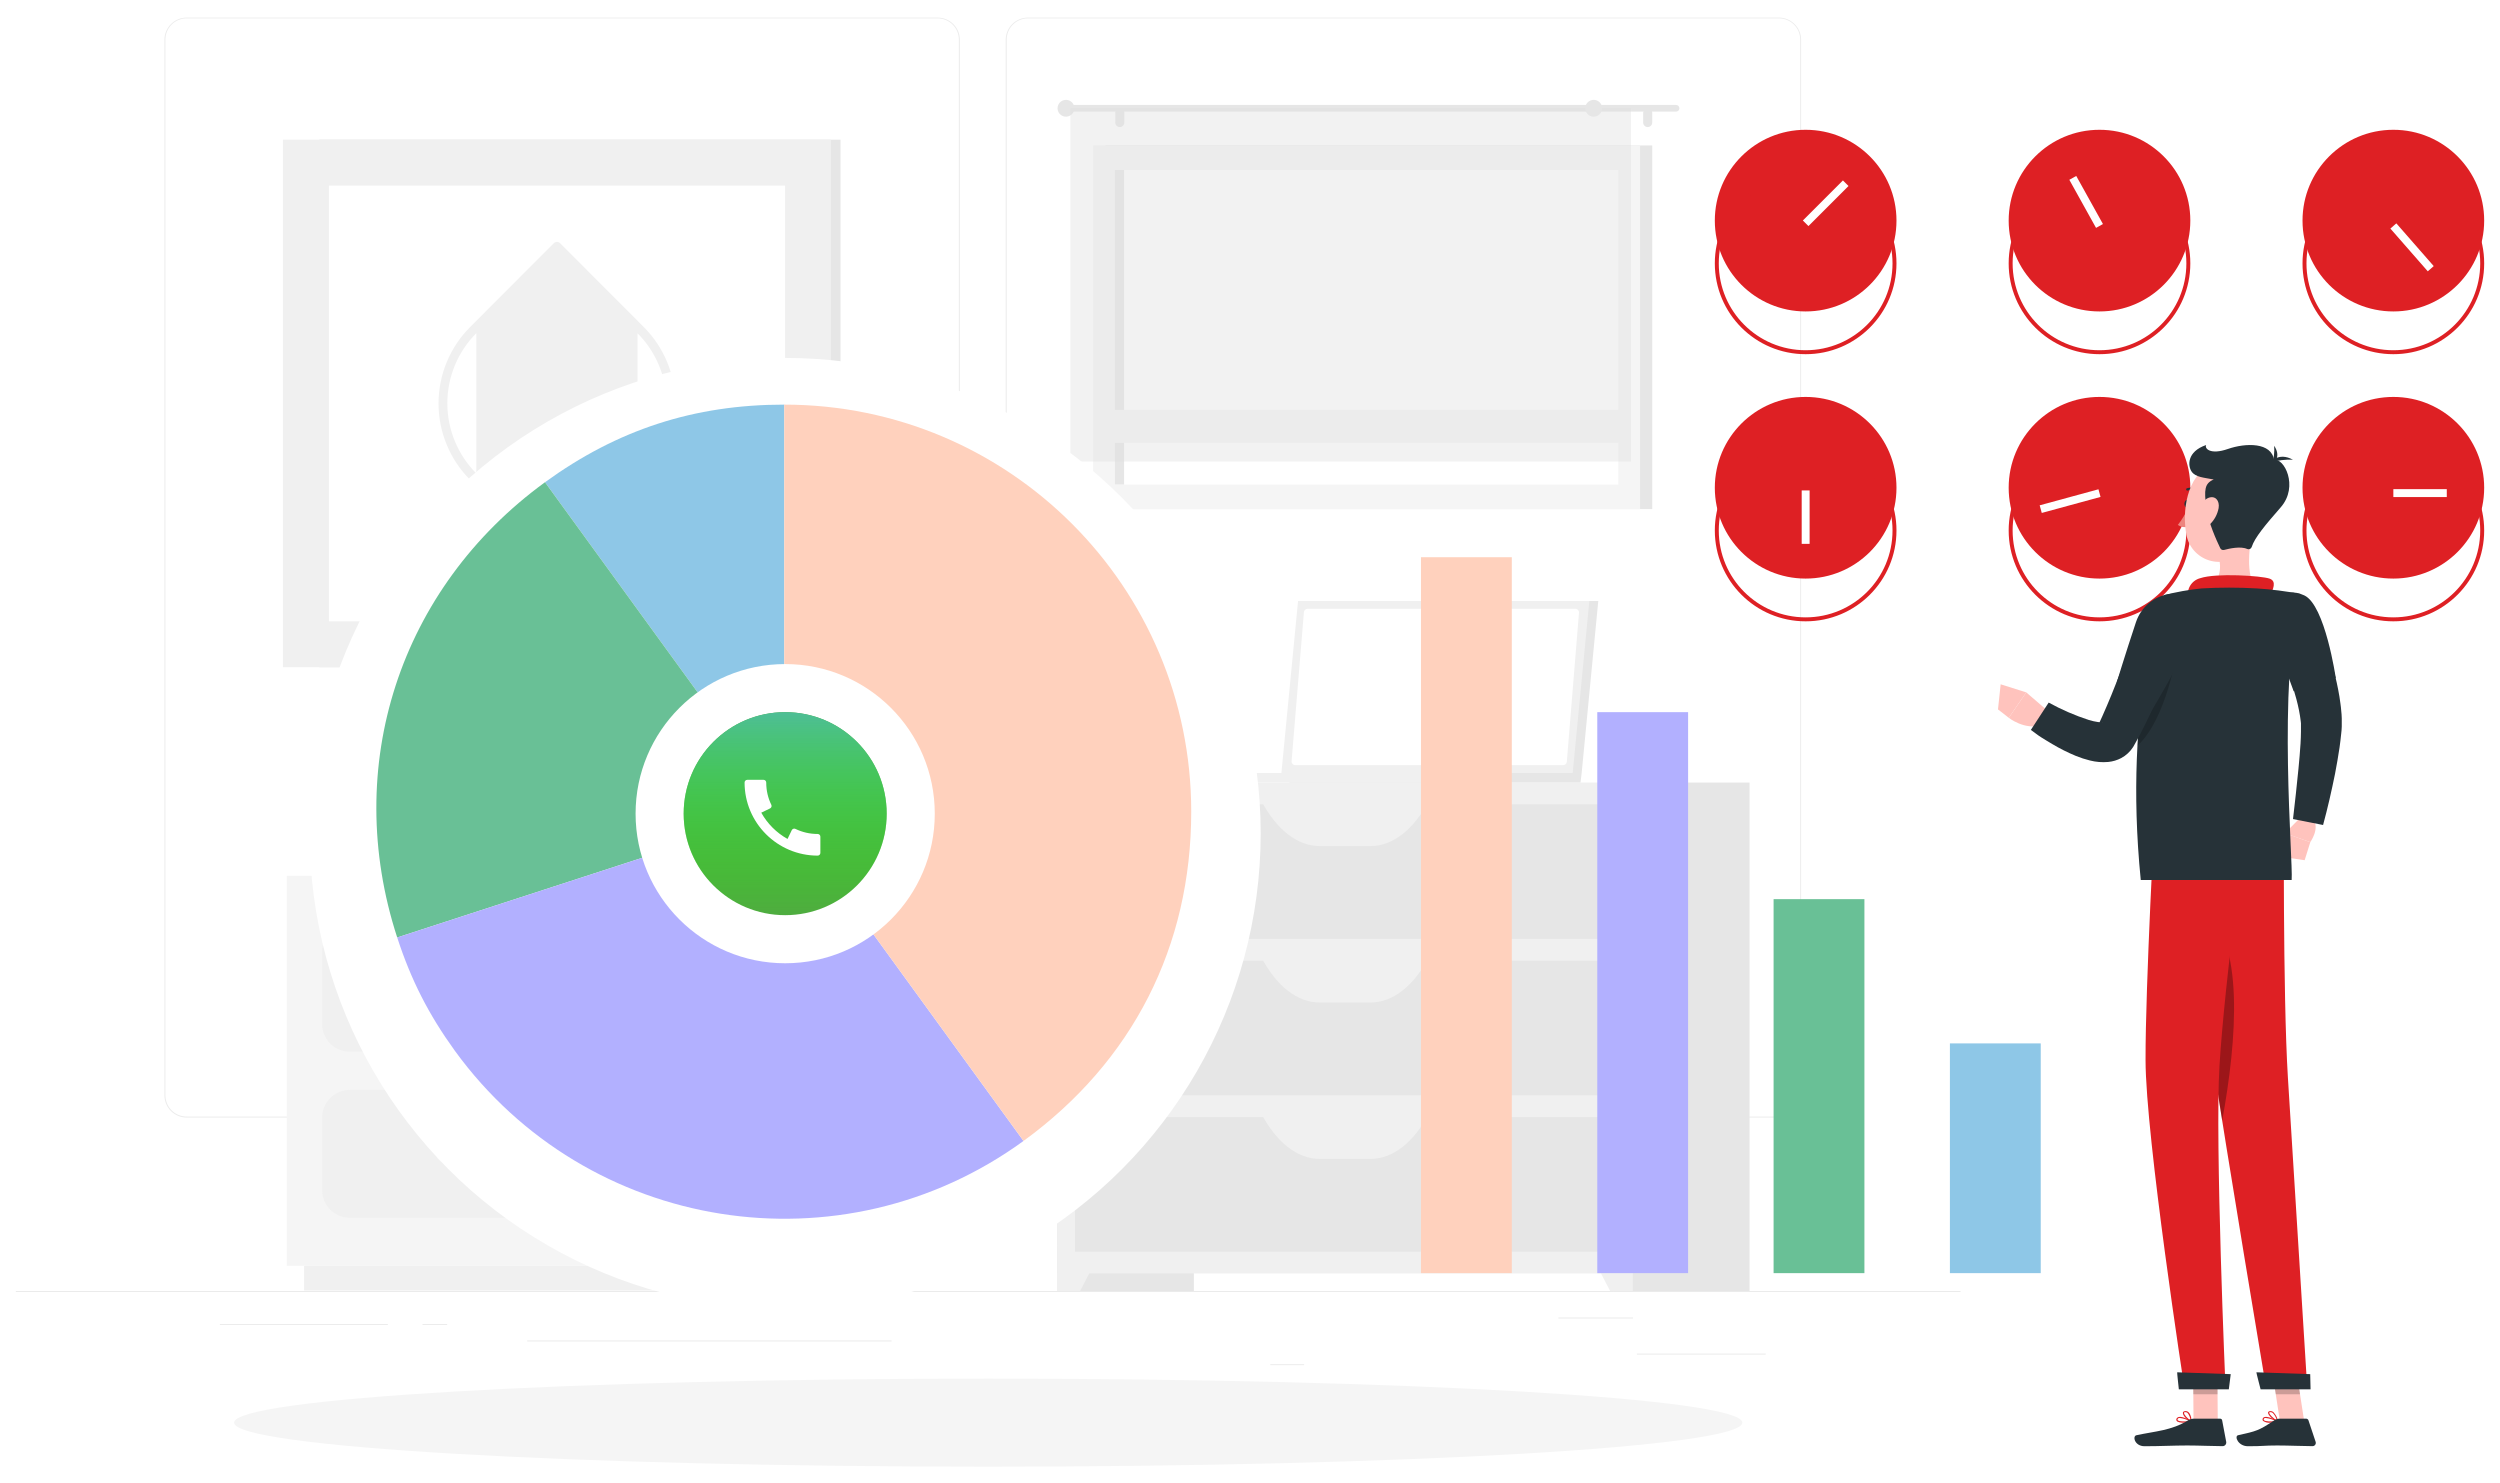 <svg width="632" height="375" viewBox="0 0 632 375" fill="none" xmlns="http://www.w3.org/2000/svg">
<g filter="url(#filter0_d_1_20209)">
<path d="M495.636 322.371H4V322.617H495.636V322.371Z" fill="#EBEBEB"/>
<path d="M446.375 338.192H413.809V338.438H446.375V338.192Z" fill="#EBEBEB"/>
<path d="M329.68 340.867H321.135V341.112H329.68V340.867Z" fill="#EBEBEB"/>
<path d="M412.825 329.067H393.956V329.313H412.825V329.067Z" fill="#EBEBEB"/>
<path d="M98.05 330.719H55.583V330.965H98.05V330.719Z" fill="#EBEBEB"/>
<path d="M113.035 330.719H106.811V330.965H113.035V330.719Z" fill="#EBEBEB"/>
<path d="M225.384 334.869H133.271V335.114H225.384V334.869Z" fill="#EBEBEB"/>
<path d="M237.036 278.517H47.175C45.688 278.515 44.263 277.922 43.212 276.869C42.161 275.817 41.571 274.39 41.571 272.903V6.013C41.584 4.534 42.18 3.12 43.229 2.078C44.278 1.036 45.697 0.45 47.175 0.448H237.036C238.525 0.448 239.953 1.039 241.006 2.092C242.059 3.145 242.65 4.573 242.65 6.062V272.903C242.65 274.392 242.059 275.82 241.006 276.873C239.953 277.926 238.525 278.517 237.036 278.517ZM47.175 0.644C45.753 0.647 44.39 1.214 43.386 2.22C42.381 3.227 41.817 4.591 41.817 6.013V272.903C41.817 274.325 42.381 275.689 43.386 276.696C44.39 277.702 45.753 278.269 47.175 278.271H237.036C238.459 278.269 239.823 277.702 240.829 276.696C241.835 275.69 242.402 274.326 242.404 272.903V6.013C242.402 4.59 241.835 3.226 240.829 2.22C239.823 1.213 238.459 0.647 237.036 0.644H47.175Z" fill="#EBEBEB"/>
<path d="M449.727 278.517H259.857C258.369 278.515 256.943 277.922 255.89 276.87C254.838 275.818 254.246 274.391 254.243 272.903V6.013C254.258 4.533 254.857 3.119 255.907 2.078C256.958 1.036 258.378 0.45 259.857 0.448H449.727C451.205 0.453 452.62 1.04 453.667 2.082C454.715 3.123 455.309 4.536 455.322 6.013V272.903C455.322 274.388 454.733 275.814 453.685 276.866C452.636 277.918 451.213 278.512 449.727 278.517ZM259.857 0.644C258.434 0.647 257.07 1.213 256.064 2.22C255.058 3.226 254.491 4.59 254.489 6.013V272.903C254.491 274.326 255.058 275.69 256.064 276.696C257.07 277.702 258.434 278.269 259.857 278.271H449.727C451.15 278.269 452.514 277.702 453.521 276.696C454.527 275.69 455.093 274.326 455.096 272.903V6.013C455.093 4.59 454.527 3.226 453.521 2.22C452.514 1.213 451.15 0.647 449.727 0.644H259.857Z" fill="#EBEBEB"/>
<path d="M267.301 322.371H301.813V193.828H267.301V322.371Z" fill="#E6E6E6"/>
<path d="M273.043 322.371H267.301V310.798H279.071L273.043 322.371Z" fill="#F0F0F0"/>
<path d="M407.771 322.371H442.284V193.828H407.771V322.371Z" fill="#E6E6E6"/>
<path d="M267.301 317.927H412.786V193.828H267.301V317.927Z" fill="#F0F0F0"/>
<path d="M271.765 233.356L408.332 233.356V199.325H271.765V233.356Z" fill="#E6E6E6"/>
<path d="M333.593 209.885H346.493C352.098 209.885 357.457 205.686 361.311 198.272H318.775C322.629 205.706 327.988 209.885 333.593 209.885Z" fill="#F0F0F0"/>
<path d="M407.044 322.371H412.786V310.798H401.016L407.044 322.371Z" fill="#F0F0F0"/>
<path d="M271.765 272.893H408.332V238.862H271.765V272.893Z" fill="#E6E6E6"/>
<path d="M333.593 249.432H346.493C352.098 249.432 357.457 245.234 361.311 237.82H318.775C322.629 245.283 327.988 249.432 333.593 249.432Z" fill="#F0F0F0"/>
<path d="M271.765 312.43H408.332V278.399H271.765V312.43Z" fill="#E6E6E6"/>
<path d="M333.593 288.97H346.493C352.098 288.97 357.457 284.771 361.311 277.357H318.775C322.629 284.771 327.988 288.97 333.593 288.97Z" fill="#F0F0F0"/>
<path d="M80.686 164.674L212.483 164.674L212.483 31.313L80.686 31.313L80.686 164.674Z" fill="#E6E6E6"/>
<path d="M71.531 164.674L210.055 164.674L210.055 31.313L71.531 31.313L71.531 164.674Z" fill="#F0F0F0"/>
<path d="M198.462 153.071V42.915L83.153 42.915V153.071H198.462Z" fill="white"/>
<path d="M140.006 57.477L118.846 78.677C113.733 83.803 110.861 90.748 110.861 97.988C110.861 105.229 113.733 112.174 118.846 117.3L140.006 138.47C140.109 138.573 140.232 138.655 140.367 138.711C140.502 138.767 140.647 138.796 140.793 138.796C140.939 138.796 141.084 138.767 141.219 138.711C141.354 138.655 141.476 138.573 141.58 138.47L162.749 117.3C167.863 112.174 170.734 105.229 170.734 97.988C170.734 90.748 167.863 83.803 162.749 78.677L141.589 57.477C141.378 57.27 141.094 57.154 140.798 57.154C140.502 57.154 140.218 57.27 140.006 57.477ZM120.419 115.687C115.725 110.98 113.088 104.602 113.088 97.954C113.088 91.305 115.725 84.928 120.419 80.221V115.687ZM161.176 115.687V80.26C165.871 84.968 168.507 91.345 168.507 97.993C168.507 104.642 165.871 111.019 161.176 115.727V115.687Z" fill="#F0F0F0"/>
<path d="M404.044 147.939H330.407L326.208 191.419H399.846L404.044 147.939Z" fill="#E6E6E6"/>
<path d="M399.846 191.419L399.551 193.828H325.904L326.208 191.419H399.846Z" fill="#E6E6E6"/>
<path d="M401.783 147.939H328.146L323.937 191.419H397.575L401.783 147.939Z" fill="#F0F0F0"/>
<path d="M396.09 188.587L399.167 150.889C399.175 150.763 399.158 150.637 399.116 150.519C399.073 150.401 399.007 150.292 398.922 150.2C398.836 150.108 398.733 150.034 398.618 149.984C398.503 149.933 398.379 149.906 398.253 149.905H330.555C330.323 149.904 330.099 149.991 329.927 150.148C329.756 150.304 329.65 150.52 329.63 150.751L326.513 188.44C326.505 188.566 326.523 188.693 326.566 188.812C326.609 188.931 326.676 189.04 326.762 189.132C326.849 189.224 326.954 189.297 327.07 189.347C327.186 189.398 327.311 189.423 327.438 189.423H395.136C395.372 189.434 395.603 189.353 395.781 189.197C395.959 189.041 396.07 188.823 396.09 188.587Z" fill="white"/>
<path d="M378.391 191.419L378.096 193.828H297.005L297.3 191.419H378.391Z" fill="#F0F0F0"/>
<path d="M279.405 124.694L417.683 124.694V32.768L279.405 32.768V124.694Z" fill="#E6E6E6"/>
<path d="M276.337 124.694L414.615 124.694V32.768L276.337 32.768V124.694Z" fill="#F5F5F5"/>
<path d="M409.099 118.499V38.972L281.853 38.972V118.499L409.099 118.499Z" fill="white"/>
<path d="M284.164 118.49V38.962H281.844V118.49H284.164Z" fill="#E6E6E6"/>
<path d="M278.618 107.949L412.333 107.949V99.63L278.618 99.63V107.949Z" fill="#F5F5F5"/>
<path d="M270.319 22.522H423.71C423.933 22.525 424.147 22.615 424.305 22.773C424.463 22.931 424.553 23.144 424.555 23.368C424.555 23.592 424.466 23.807 424.308 23.966C424.149 24.124 423.934 24.213 423.71 24.213H270.319C270.207 24.215 270.096 24.194 269.993 24.152C269.889 24.11 269.795 24.048 269.715 23.969C269.635 23.891 269.572 23.797 269.529 23.694C269.486 23.59 269.464 23.48 269.464 23.368C269.466 23.143 269.558 22.928 269.718 22.769C269.878 22.611 270.094 22.522 270.319 22.522Z" fill="#E6E6E6"/>
<path d="M267.35 23.368C267.35 23.787 267.474 24.198 267.707 24.547C267.94 24.896 268.271 25.168 268.659 25.329C269.046 25.49 269.473 25.533 269.885 25.451C270.296 25.37 270.675 25.169 270.972 24.873C271.27 24.577 271.473 24.2 271.556 23.788C271.639 23.377 271.598 22.95 271.439 22.562C271.28 22.174 271.009 21.841 270.661 21.607C270.313 21.372 269.903 21.246 269.484 21.244C269.204 21.243 268.927 21.297 268.668 21.403C268.409 21.509 268.174 21.665 267.976 21.863C267.777 22.06 267.62 22.294 267.513 22.553C267.405 22.811 267.35 23.088 267.35 23.368Z" fill="#E6E6E6"/>
<path d="M416.532 28.127C416.834 28.127 417.123 28.008 417.339 27.797C417.554 27.585 417.677 27.298 417.682 26.996V24.538C417.682 24.233 417.561 23.94 417.345 23.724C417.13 23.509 416.837 23.387 416.532 23.387C416.381 23.387 416.232 23.417 416.093 23.475C415.954 23.533 415.828 23.618 415.722 23.725C415.616 23.832 415.532 23.959 415.475 24.098C415.419 24.238 415.39 24.387 415.391 24.538V26.996C415.397 27.296 415.519 27.582 415.732 27.793C415.945 28.005 416.232 28.124 416.532 28.127Z" fill="#E6E6E6"/>
<path d="M283.122 28.127C283.416 28.114 283.694 27.991 283.9 27.781C284.107 27.571 284.225 27.29 284.233 26.996V24.538C284.233 24.233 284.112 23.94 283.896 23.724C283.68 23.509 283.387 23.387 283.082 23.387C282.932 23.387 282.783 23.417 282.643 23.475C282.504 23.533 282.378 23.618 282.272 23.725C282.166 23.832 282.082 23.959 282.026 24.098C281.969 24.238 281.94 24.387 281.942 24.538V26.996C281.944 27.148 281.977 27.298 282.038 27.437C282.098 27.576 282.186 27.702 282.296 27.807C282.406 27.913 282.535 27.995 282.677 28.05C282.819 28.105 282.97 28.131 283.122 28.127Z" fill="#E6E6E6"/>
<path opacity="0.4" d="M270.594 112.678L412.333 112.678V23.368L270.594 23.368V112.678Z" fill="#E0E0E0"/>
<path d="M400.76 23.368C400.76 23.788 400.885 24.199 401.118 24.548C401.352 24.897 401.683 25.169 402.071 25.33C402.459 25.491 402.886 25.533 403.298 25.451C403.71 25.369 404.089 25.167 404.386 24.87C404.683 24.573 404.885 24.194 404.967 23.782C405.049 23.37 405.007 22.943 404.846 22.555C404.686 22.167 404.413 21.835 404.064 21.602C403.715 21.369 403.304 21.244 402.884 21.244C402.321 21.244 401.781 21.468 401.382 21.866C400.984 22.264 400.76 22.805 400.76 23.368Z" fill="#E6E6E6"/>
<path d="M200.163 316H211.53V217.407H200.163V316Z" fill="#F0F0F0"/>
<path d="M76.861 322.243H207.164V316H76.861V322.243Z" fill="#F0F0F0"/>
<path d="M200.163 217.407H72.495V316H200.163V217.407Z" fill="#F5F5F5"/>
<path d="M184.224 229.54H88.433C84.567 229.54 81.433 232.675 81.433 236.541V254.87C81.433 258.736 84.567 261.87 88.433 261.87H184.224C188.09 261.87 191.225 258.736 191.225 254.87V236.541C191.225 232.675 188.09 229.54 184.224 229.54Z" fill="#F0F0F0"/>
<path d="M184.224 271.526H88.433C84.567 271.526 81.433 274.661 81.433 278.527V296.855C81.433 300.722 84.567 303.856 88.433 303.856H184.224C188.09 303.856 191.225 300.722 191.225 296.855V278.527C191.225 274.661 188.09 271.526 184.224 271.526Z" fill="#F0F0F0"/>
<path d="M112.543 247.928H160.114C160.702 247.928 161.265 247.695 161.682 247.28C162.098 246.866 162.334 246.303 162.336 245.715C162.334 245.127 162.099 244.563 161.682 244.147C161.266 243.731 160.703 243.496 160.114 243.493H112.543C111.955 243.496 111.391 243.731 110.975 244.147C110.559 244.563 110.324 245.127 110.321 245.715C110.324 246.303 110.559 246.866 110.975 247.28C111.392 247.695 111.956 247.928 112.543 247.928Z" fill="#F5F5F5"/>
<path d="M112.543 289.913H160.114C160.702 289.913 161.265 289.681 161.682 289.266C162.098 288.851 162.334 288.289 162.336 287.701C162.334 287.113 162.099 286.549 161.682 286.133C161.266 285.716 160.703 285.481 160.114 285.479H112.543C111.955 285.481 111.391 285.716 110.975 286.133C110.559 286.549 110.324 287.113 110.321 287.701C110.324 288.289 110.559 288.851 110.975 289.266C111.392 289.681 111.956 289.913 112.543 289.913Z" fill="#F5F5F5"/>
<path d="M249.818 366.776C355.109 366.776 440.465 361.793 440.465 355.645C440.465 349.498 355.109 344.515 249.818 344.515C144.527 344.515 59.171 349.498 59.171 355.645C59.171 361.793 144.527 366.776 249.818 366.776Z" fill="#F5F5F5"/>
<g filter="url(#filter1_d_1_20209)">
<circle cx="198.493" cy="201.694" r="120.208" fill="white"/>
</g>
<path d="M198.26 201.169L137.776 117.908C156.117 104.599 175.482 98.287 198.26 98.287V201.169Z" fill="#8EC7E7"/>
<path d="M198.26 201.169L100.411 232.989C86.335 189.738 101.008 144.695 137.776 117.908L198.26 201.169Z" fill="#69C096"/>
<path d="M198.26 201.169L258.744 284.431C212.763 317.872 148.44 307.635 114.998 261.653C108.344 252.44 103.908 243.738 100.411 232.989L198.26 201.169Z" fill="#B2B0FF"/>
<path d="M198.26 201.169V98.287C255.076 98.287 301.143 144.353 301.143 201.169C301.143 235.293 286.299 264.383 258.744 284.431L198.26 201.169Z" fill="#FFD1BD"/>
<circle cx="198.493" cy="201.695" r="37.818" fill="white"/>
<circle cx="198.493" cy="201.694" r="25.662" fill="#4FAC40"/>
<circle cx="198.493" cy="201.694" r="25.662" fill="url(#paint0_linear_1_20209)"/>
<path d="M206.705 206.827C204.718 206.827 202.825 206.394 201.08 205.542C200.916 205.46 200.727 205.45 200.556 205.51C200.384 205.57 200.243 205.696 200.163 205.859L199.087 208.086C196.304 206.533 193.999 204.229 192.447 201.445L194.672 200.367C194.836 200.287 194.961 200.146 195.021 199.974C195.08 199.803 195.069 199.614 194.988 199.45C194.136 197.705 193.703 195.812 193.703 193.825C193.703 193.447 193.397 193.14 193.019 193.14H188.913C188.535 193.14 188.229 193.447 188.229 193.825C188.229 204.013 196.517 212.301 206.705 212.301C207.083 212.301 207.39 211.995 207.39 211.617V207.511C207.39 207.133 207.083 206.827 206.705 206.827Z" fill="white"/>
<rect x="359.221" y="136.863" width="22.961" height="180.987" fill="#FFD1BD"/>
<rect x="403.792" y="176.032" width="22.961" height="141.818" fill="#B2B0FF"/>
<rect x="448.364" y="223.305" width="22.961" height="94.546" fill="#69C096"/>
<rect x="492.935" y="259.772" width="22.961" height="58.078" fill="#8EC7E7"/>
<circle cx="456.468" cy="51.772" r="22.961" fill="#DE2024"/>
<circle cx="456.468" cy="62.578" r="22.461" stroke="#DE2024"/>
<path d="M456.468 52.448L466.598 42.318" stroke="white" stroke-width="2"/>
<circle cx="456.468" cy="119.305" r="22.961" fill="#DE2024"/>
<circle cx="456.468" cy="130.11" r="22.461" stroke="#DE2024"/>
<path d="M456.468 119.98V133.487" stroke="white" stroke-width="2"/>
<circle cx="530.753" cy="51.772" r="22.961" fill="#DE2024"/>
<circle cx="530.753" cy="62.578" r="22.461" stroke="#DE2024"/>
<path d="M530.753 53.123L524 40.967" stroke="white" stroke-width="2"/>
<circle cx="530.753" cy="119.305" r="22.961" fill="#DE2024"/>
<circle cx="530.753" cy="130.11" r="22.461" stroke="#DE2024"/>
<path d="M530.753 120.656L515.896 124.708" stroke="white" stroke-width="2"/>
<circle cx="605.039" cy="51.772" r="22.961" fill="#DE2024"/>
<circle cx="605.039" cy="62.578" r="22.461" stroke="#DE2024"/>
<path d="M605.039 53.123L614.494 63.928" stroke="white" stroke-width="2"/>
<circle cx="605.039" cy="119.305" r="22.961" fill="#DE2024"/>
<circle cx="605.039" cy="130.11" r="22.461" stroke="#DE2024"/>
<path d="M605.039 120.656H618.546" stroke="white" stroke-width="2"/>
<path d="M573.949 355.658C573.296 355.738 572.637 355.575 572.097 355.199C572.026 355.11 571.982 355.003 571.972 354.89C571.962 354.778 571.985 354.664 572.038 354.565C572.078 354.479 572.137 354.403 572.211 354.344C572.285 354.285 572.371 354.243 572.464 354.223C573.448 353.947 575.726 355.165 575.801 355.224C575.83 355.236 575.853 355.258 575.868 355.285C575.883 355.312 575.889 355.343 575.885 355.374C575.883 355.402 575.873 355.428 575.855 355.45C575.837 355.471 575.812 355.485 575.785 355.491C575.179 355.599 574.565 355.654 573.949 355.658ZM572.848 354.473C572.756 354.459 572.664 354.459 572.572 354.473C572.515 354.483 572.462 354.507 572.415 354.542C572.369 354.576 572.331 354.621 572.305 354.673C572.222 354.857 572.305 354.948 572.305 354.998C572.639 355.391 574.191 355.399 575.309 355.24C574.541 354.839 573.708 354.579 572.848 354.473Z" fill="#DE2024"/>
<path d="M575.785 355.491H575.726C574.95 355.157 573.332 353.822 573.365 353.138C573.365 352.971 573.465 352.771 573.866 352.729C574.166 352.703 574.464 352.793 574.7 352.979C575.324 353.633 575.747 354.453 575.918 355.34C575.929 355.361 575.934 355.384 575.934 355.407C575.934 355.43 575.929 355.453 575.918 355.474C575.899 355.488 575.877 355.496 575.854 355.499C575.83 355.502 575.807 355.499 575.785 355.491ZM574.008 352.988H573.924C573.666 352.988 573.657 353.113 573.657 353.146C573.657 353.563 574.75 354.606 575.56 355.057C575.401 354.344 575.046 353.691 574.533 353.171C574.382 353.058 574.197 352.999 574.008 353.004V352.988Z" fill="#DE2024"/>
<path d="M582.509 355.349H576.377L574.182 341.148H580.315L582.509 355.349Z" fill="#FFC3BD"/>
<path d="M576.335 354.64H583.01C583.136 354.643 583.258 354.685 583.359 354.76C583.46 354.834 583.537 354.938 583.577 355.057L585.396 360.505C585.435 360.627 585.445 360.757 585.425 360.883C585.406 361.01 585.357 361.13 585.284 361.235C585.211 361.34 585.114 361.426 585.002 361.488C584.89 361.549 584.765 361.584 584.637 361.59C582.217 361.59 578.713 361.415 575.676 361.415C572.13 361.415 572.447 361.607 568.284 361.607C565.781 361.607 564.788 359.062 565.781 358.828C570.461 357.785 571.004 357.668 574.858 355.115C575.29 354.809 575.806 354.643 576.335 354.64Z" fill="#263238"/>
<path opacity="0.2" d="M574.182 341.157L575.317 348.474H581.45L580.315 341.157H574.182Z" fill="black"/>
<path d="M581.809 202.422L577.637 206.635L584.028 208.896C584.028 208.896 586.531 205.459 584.771 203.106L581.809 202.422Z" fill="#FFC3BD"/>
<path d="M576.235 212.526L582.618 213.46L584.045 208.896L577.653 206.635L576.235 212.526Z" fill="#FFC3BD"/>
<path d="M584.595 150.542C585.138 151.71 585.572 152.703 586.005 153.788C586.439 154.873 586.84 155.916 587.257 156.983C588.05 159.128 588.759 161.314 589.418 163.525C590.089 165.762 590.646 168.031 591.087 170.325L591.404 172.077L591.662 173.862C591.754 174.455 591.812 175.072 591.862 175.681C591.913 176.29 591.996 176.841 591.996 177.608V178.693V179.653L591.946 180.595L591.854 181.488C591.746 182.69 591.587 183.816 591.437 184.959C591.103 187.212 590.719 189.414 590.294 191.634C589.41 195.997 588.442 200.261 587.274 204.558L579.673 203.056C580.157 198.818 580.657 194.512 581.058 190.274C581.25 188.155 581.458 186.044 581.575 183.975C581.625 182.957 581.683 181.922 581.683 180.946V180.212V179.536V178.86L581.625 178.309C581.587 177.87 581.526 177.433 581.442 176.999C581.366 176.532 581.3 176.065 581.191 175.589L580.883 174.163L580.524 172.728C580.006 170.809 579.422 168.881 578.755 166.954C578.087 165.027 577.345 163.108 576.561 161.205C576.177 160.246 575.776 159.295 575.359 158.36C574.942 157.426 574.525 156.45 574.116 155.64L584.595 150.542Z" fill="#263238"/>
<path d="M555.785 199.435C555.785 199.435 556.803 246.358 559.557 265.048C562.427 284.488 572.906 347.055 572.906 347.055H583.285C583.285 347.055 579.564 287.508 578.379 268.377C577.086 247.518 577.37 199.435 577.37 199.435H555.785Z" fill="#DE2024"/>
<path d="M570.412 342.917C570.361 342.917 571.48 347.231 571.48 347.231H584.111L584.02 343.384L570.412 342.917Z" fill="#263238"/>
<path d="M553.447 123.367C553.479 122.847 553.229 122.409 552.888 122.388C552.548 122.367 552.246 122.772 552.214 123.291C552.182 123.811 552.432 124.249 552.772 124.27C553.113 124.291 553.415 123.887 553.447 123.367Z" fill="#263238"/>
<path d="M553.19 124.269C552.514 125.86 551.627 127.352 550.554 128.708C550.904 128.962 551.307 129.136 551.732 129.217C552.158 129.298 552.596 129.283 553.015 129.175L553.19 124.269Z" fill="#ED847E"/>
<path d="M555.393 120.447C555.329 120.448 555.265 120.43 555.21 120.397C554.911 120.163 554.56 120.003 554.187 119.934C553.813 119.864 553.429 119.886 553.066 119.997C553.028 120.012 552.989 120.019 552.949 120.018C552.909 120.017 552.869 120.008 552.833 119.992C552.796 119.976 552.763 119.952 552.736 119.923C552.709 119.894 552.687 119.859 552.673 119.822C552.66 119.783 552.655 119.743 552.657 119.702C552.66 119.662 552.67 119.622 552.688 119.586C552.706 119.55 552.731 119.517 552.761 119.49C552.792 119.463 552.827 119.443 552.865 119.43C553.323 119.281 553.809 119.246 554.283 119.327C554.757 119.408 555.204 119.604 555.585 119.897C555.648 119.946 555.69 120.018 555.701 120.098C555.712 120.177 555.691 120.258 555.644 120.322C555.614 120.361 555.576 120.392 555.533 120.414C555.49 120.436 555.442 120.447 555.393 120.447Z" fill="#263238"/>
<path d="M569.677 129.058C568.643 133.547 567.475 141.765 570.512 144.752C570.512 144.752 569.127 149.299 560.792 149.299C551.614 149.299 556.578 144.752 556.578 144.752C561.584 143.559 561.626 139.854 560.875 136.367L569.677 129.058Z" fill="#FFC3BD"/>
<path d="M573.741 146.855C574.642 145.027 575.635 142.925 573.741 142.274C571.671 141.548 560.233 140.814 556.219 142.165C555.147 142.439 554.228 143.127 553.663 144.078C553.098 145.029 552.934 146.166 553.207 147.238L573.741 146.855Z" fill="#DE2024"/>
<path d="M582.518 146.512C587.799 148.949 590.486 167.421 590.486 167.421L579.848 170.758C577.948 165.871 576.406 160.852 575.234 155.74C573.599 148.031 577.111 144.026 582.518 146.512Z" fill="#263238"/>
<path d="M517.139 175.256L512.233 171.034L507.819 177.458C507.819 177.458 511.782 180.637 516.163 179.336L517.139 175.256Z" fill="#FFC3BD"/>
<path d="M505.767 168.99L505.091 175.339L507.819 177.458L512.233 171.034L505.767 168.99Z" fill="#FFC3BD"/>
<path d="M570.804 122.225C570.186 128.599 570.145 132.354 566.807 135.624C565.732 136.689 564.388 137.441 562.918 137.801C561.449 138.16 559.909 138.114 558.464 137.665C557.019 137.217 555.723 136.384 554.714 135.256C553.706 134.128 553.024 132.747 552.74 131.261C551.572 125.537 552.74 116.076 559.106 113.539C560.461 112.955 561.946 112.737 563.412 112.907C564.878 113.078 566.273 113.631 567.458 114.511C568.643 115.39 569.576 116.566 570.163 117.92C570.75 119.274 570.971 120.758 570.804 122.225Z" fill="#FFC3BD"/>
<path d="M557.746 124.269C557.187 119.864 557.279 118.195 559.632 117.219C557.187 116.735 555.068 116.668 554.058 115.241C553.049 113.815 552.807 110.168 557.713 108.5C557.262 109.334 558.689 111.07 563.203 109.501C567.717 107.932 574.291 107.766 574.884 112.354C577.27 111.52 581.266 118.887 576.552 124.269C572.622 128.774 570.003 131.886 569.227 134.281C569.19 134.393 569.131 134.496 569.052 134.584C568.972 134.671 568.876 134.741 568.768 134.788C568.66 134.835 568.543 134.859 568.425 134.858C568.307 134.857 568.191 134.831 568.084 134.782C566.457 134.022 563.545 134.673 562.243 135.024C562.06 135.071 561.866 135.055 561.693 134.978C561.52 134.9 561.379 134.766 561.292 134.598C560.449 132.863 558.172 127.907 557.746 124.269Z" fill="#263238"/>
<path d="M573.999 112.913C573.999 112.913 575.935 110.185 579.648 112.213C577.739 112.124 575.828 112.361 573.999 112.913Z" fill="#263238"/>
<path d="M574.316 113.497C574.316 113.497 577.011 111.829 574.908 108.683C575.037 110.311 574.836 111.949 574.316 113.497Z" fill="#263238"/>
<path d="M560.867 124.453C560.574 126.03 559.791 127.475 558.631 128.583C557.087 130.043 555.752 129.008 555.71 127.131C555.669 125.462 556.42 122.642 558.213 121.891C560.007 121.14 561.184 122.567 560.867 124.453Z" fill="#FFC3BD"/>
<path opacity="0.3" d="M556.645 225.508C557.245 239.508 558.188 255.762 559.556 265.048C560.082 268.585 560.85 273.541 561.767 279.29C565.455 259.166 567.658 233.234 556.645 225.508Z" fill="black"/>
<path d="M552.047 355.658C551.263 355.658 550.504 355.549 550.262 355.199C550.199 355.105 550.165 354.995 550.165 354.882C550.165 354.769 550.199 354.658 550.262 354.565C550.374 354.397 550.543 354.275 550.737 354.223C551.764 353.947 553.866 355.165 553.958 355.224C553.984 355.238 554.004 355.261 554.015 355.288C554.025 355.316 554.026 355.346 554.016 355.374C554.011 355.403 553.996 355.429 553.976 355.45C553.955 355.471 553.928 355.485 553.9 355.491C553.288 355.598 552.668 355.653 552.047 355.658ZM551.121 354.473C551.027 354.459 550.932 354.459 550.838 354.473C550.778 354.484 550.721 354.508 550.671 354.542C550.62 354.577 550.578 354.621 550.546 354.673C550.437 354.857 550.47 354.948 550.504 354.998C550.779 355.391 552.323 355.399 553.474 355.24C552.748 354.833 551.948 354.572 551.121 354.473Z" fill="#DE2024"/>
<path d="M553.908 355.491H553.85C553.124 355.157 551.697 353.822 551.839 353.138C551.839 352.971 551.989 352.771 552.39 352.729C552.538 352.71 552.69 352.723 552.833 352.766C552.977 352.809 553.11 352.882 553.224 352.979C553.983 353.622 554.058 355.274 554.058 355.34C554.058 355.366 554.051 355.392 554.04 355.415C554.028 355.438 554.012 355.458 553.992 355.474C553.966 355.487 553.937 355.493 553.908 355.491ZM552.498 352.988H552.415C552.148 352.988 552.131 353.113 552.123 353.146C552.039 353.563 552.999 354.606 553.741 355.057C553.695 354.366 553.436 353.708 552.999 353.171C552.857 353.058 552.679 352.999 552.498 353.004V352.988Z" fill="#DE2024"/>
<path d="M560.65 355.349H554.526L554.409 341.148H560.541L560.65 355.349Z" fill="#FFC3BD"/>
<path d="M554.584 354.64H561.259C561.378 354.638 561.494 354.679 561.586 354.756C561.678 354.832 561.74 354.939 561.759 355.057L562.786 360.505C562.809 360.639 562.802 360.777 562.766 360.908C562.73 361.04 562.666 361.161 562.578 361.265C562.489 361.369 562.379 361.451 562.255 361.508C562.131 361.564 561.996 361.592 561.86 361.59C559.448 361.59 555.961 361.415 552.932 361.415C549.378 361.415 546.307 361.606 542.144 361.606C539.641 361.606 539.024 359.062 540.083 358.828C544.914 357.785 548.835 357.668 553.066 355.115C553.519 354.822 554.044 354.658 554.584 354.64Z" fill="#263238"/>
<path opacity="0.2" d="M554.417 341.157L554.467 348.474H560.599L560.549 341.157H554.417Z" fill="black"/>
<path d="M544.848 199.435C544.848 199.435 542.344 245.265 542.395 263.955C542.395 283.395 552.24 347.055 552.24 347.055H562.619C562.619 347.055 559.916 284.53 561.084 265.456C562.327 244.598 568.351 199.452 568.351 199.452L544.848 199.435Z" fill="#DE2024"/>
<path d="M550.387 342.917C550.337 342.917 550.813 347.231 550.813 347.231H563.445L563.929 343.384L550.387 342.917Z" fill="#263238"/>
<path d="M547.083 146.454C547.083 146.454 536.637 172.844 541.184 218.458H579.331C579.731 213.452 575.743 169.849 581.433 146.137C577.824 145.438 574.173 144.976 570.503 144.752C565.863 144.485 561.21 144.485 556.57 144.752C553.368 145.074 550.197 145.643 547.083 146.454Z" fill="#263238"/>
<path opacity="0.2" d="M541.685 170.341C541.117 174.513 540.65 179.277 540.35 184.525C547.759 177.717 550.295 160.755 550.295 160.755L541.685 170.341Z" fill="black"/>
<path d="M551.013 159.019C549.511 162.924 547.993 166.687 546.324 170.467C544.655 174.246 542.928 177.976 540.984 181.713L540.225 183.107L539.841 183.808C539.683 184.091 539.699 184.108 539.266 184.834C538.518 186.01 537.481 186.976 536.254 187.637C535.239 188.171 534.132 188.505 532.991 188.622C531.424 188.765 529.843 188.638 528.319 188.246C527.114 187.948 525.931 187.563 524.781 187.095C522.717 186.24 520.718 185.236 518.799 184.091C517.856 183.549 516.955 182.965 516.062 182.423C515.17 181.88 514.36 181.188 513.401 180.52L517.906 173.612C521.139 175.394 524.534 176.866 528.044 178.009C528.789 178.239 529.55 178.412 530.321 178.526C530.761 178.62 531.216 178.62 531.656 178.526C531.706 178.526 531.548 178.476 531.273 178.618C530.937 178.789 530.65 179.041 530.438 179.352C530.263 179.644 530.488 179.21 530.563 179.044L530.864 178.384L531.464 177.075C533.05 173.537 534.518 169.874 535.945 166.228C537.372 162.582 538.757 158.777 540.033 155.098L551.013 159.019Z" fill="#263238"/>
<path d="M555.16 149.224C557.112 154.681 543.295 176.649 543.295 176.649L535.102 168.531C535.102 168.531 537.196 161.631 539.958 153.321C542.678 145.152 553.299 144.009 555.16 149.224Z" fill="#263238"/>
</g>
<defs>
<filter id="filter0_d_1_20209" x="0" y="0.448" width="632" height="374.328" filterUnits="userSpaceOnUse" color-interpolation-filters="sRGB">
<feFlood flood-opacity="0" result="BackgroundImageFix"/>
<feColorMatrix in="SourceAlpha" type="matrix" values="0 0 0 0 0 0 0 0 0 0 0 0 0 0 0 0 0 0 127 0" result="hardAlpha"/>
<feOffset dy="4"/>
<feGaussianBlur stdDeviation="2"/>
<feComposite in2="hardAlpha" operator="out"/>
<feColorMatrix type="matrix" values="0 0 0 0 0 0 0 0 0 0 0 0 0 0 0 0 0 0 0.25 0"/>
<feBlend mode="normal" in2="BackgroundImageFix" result="effect1_dropShadow_1_20209"/>
<feBlend mode="normal" in="SourceGraphic" in2="effect1_dropShadow_1_20209" result="shape"/>
</filter>
<filter id="filter1_d_1_20209" x="58.286" y="66.487" width="280.416" height="280.416" filterUnits="userSpaceOnUse" color-interpolation-filters="sRGB">
<feFlood flood-opacity="0" result="BackgroundImageFix"/>
<feColorMatrix in="SourceAlpha" type="matrix" values="0 0 0 0 0 0 0 0 0 0 0 0 0 0 0 0 0 0 127 0" result="hardAlpha"/>
<feOffset dy="5"/>
<feGaussianBlur stdDeviation="10"/>
<feColorMatrix type="matrix" values="0 0 0 0 0 0 0 0 0 0 0 0 0 0 0 0 0 0 0.1 0"/>
<feBlend mode="normal" in2="BackgroundImageFix" result="effect1_dropShadow_1_20209"/>
<feBlend mode="normal" in="SourceGraphic" in2="effect1_dropShadow_1_20209" result="shape"/>
</filter>
<linearGradient id="paint0_linear_1_20209" x1="198.493" y1="176.032" x2="198.493" y2="227.357" gradientUnits="userSpaceOnUse">
<stop stop-color="#4EBE96"/>
<stop offset="1" stop-color="#23F800" stop-opacity="0"/>
</linearGradient>
</defs>
</svg>
